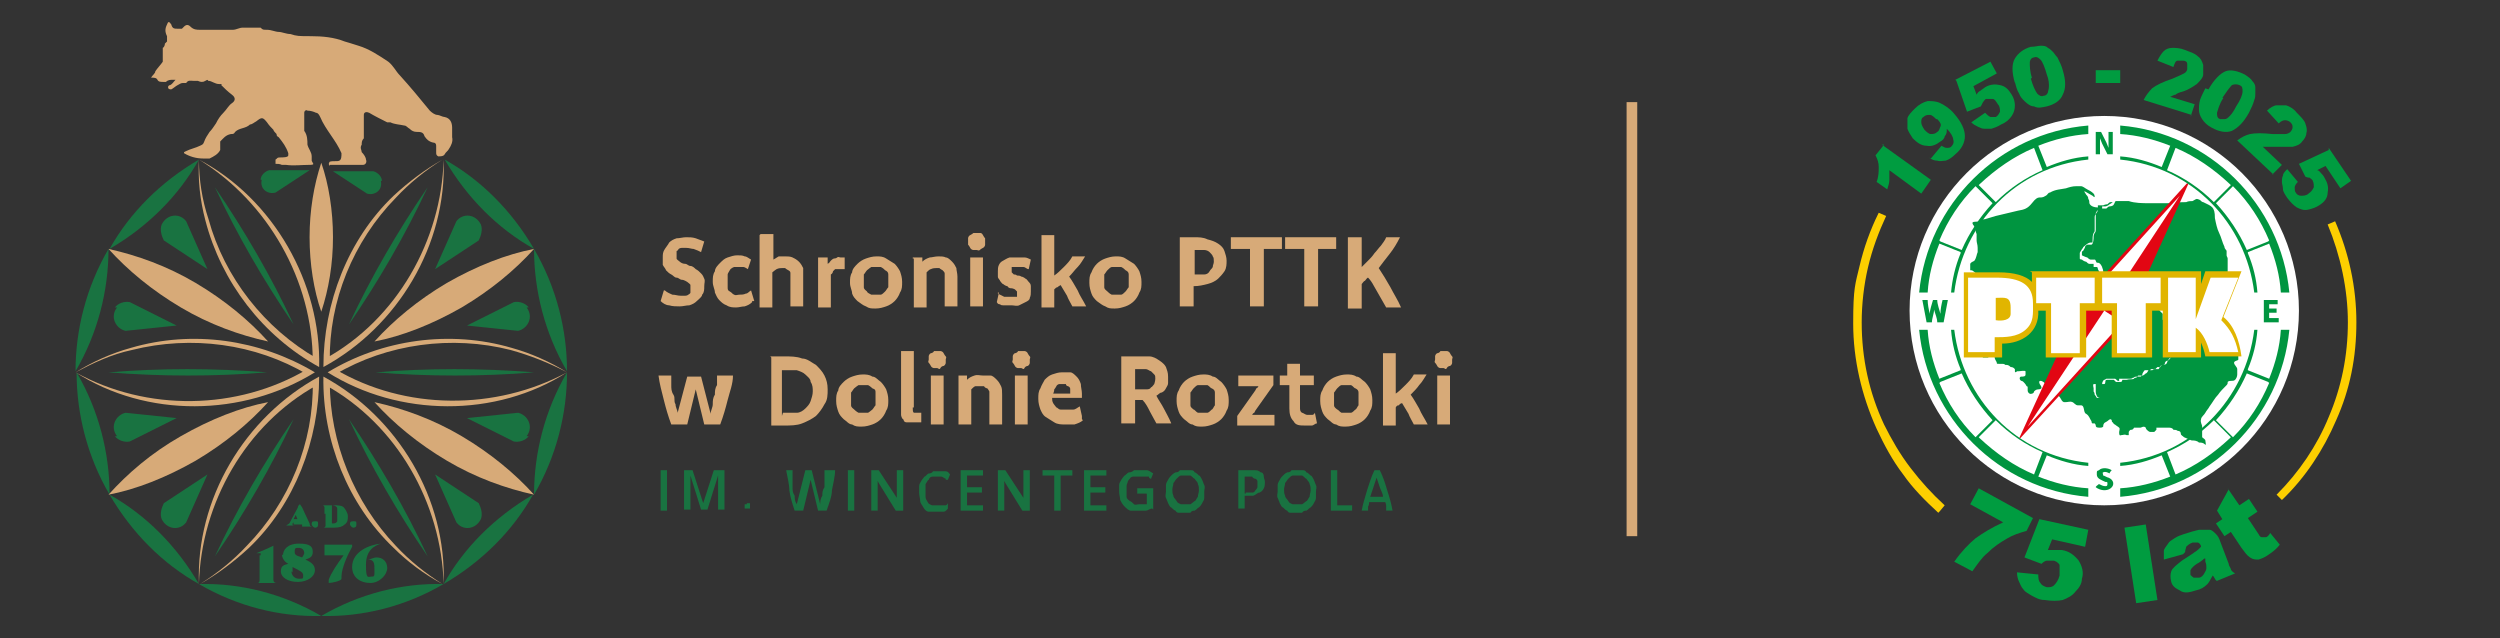 <?xml version="1.0" encoding="UTF-8"?>
<svg id="Warstwa_1" xmlns="http://www.w3.org/2000/svg" xmlns:xlink="http://www.w3.org/1999/xlink" version="1.1" viewBox="0 0 235 60">
  <rect x="0" y="0" width="235" height="60" fill="#333333" stroke="none"/>
  <!-- Generator: Adobe Illustrator 29.1.0, SVG Export Plug-In . SVG Version: 2.1.0 Build 142)  -->
  <defs>
    <style>
      .st0, .st1 {
        fill: none;
      }

      .st2 {
        fill: #009540;
      }

      .st2, .st3, .st4, .st5 {
        fill-rule: evenodd;
      }

      .st6 {
        fill: #fdcf00;
      }

      .st3 {
        fill: #fff;
      }

      .st7 {
        clip-path: url(#clippath-1);
      }

      .st8 {
        clip-path: url(#clippath-2);
      }

      .st1 {
        stroke: #d7aa78;
        stroke-miterlimit: 10;
      }

      .st9 {
        fill: #197341;
      }

      .st4 {
        fill: #e1b500;
      }

      .st10 {
        fill: #d7aa78;
      }

      .st11 {
        fill: #009c40;
      }

      .st5 {
        fill: #e20613;
      }

      .st12 {
        clip-path: url(#clippath);
      }
    </style>
    <clipPath id="clippath">
      <rect class="st0" x="176.9" y="8.3" width="41.9" height="41.9"/>
    </clipPath>
    <clipPath id="clippath-1">
      <rect class="st0" x="176.9" y="8.3" width="41.9" height="41.9"/>
    </clipPath>
    <clipPath id="clippath-2">
      <rect class="st0" x="167.9" width="60" height="60"/>
    </clipPath>
  </defs>
  <g>
    <path class="st9" d="M10.3,46.5h0c-2.1-3.6-3.1-7.6-3.1-11.5h0c2.1,3.6,3.1,7.6,3.1,11.5Z"/>
    <path class="st9" d="M10.2,23.4h0c-2.1,3.6-3.1,7.6-3.1,11.5h0c2.1-3.6,3.1-7.6,3.1-11.5Z"/>
    <path class="st9" d="M62.7,48h-.6v-3.8h.6v3.8Z"/>
    <path class="st10" d="M62.5,27.3c.2.2.5.3.7.4.3,0,.5.1.8.1h.4c0,0,.2,0,.3-.1,0,0,.2-.1.2-.2v-.3c0,0,0-.3,0-.4,0-.1-.2-.2-.3-.3,0,0-.3-.2-.5-.2s-.3-.2-.5-.2-.3-.2-.5-.3c-.2-.1-.3-.2-.5-.4,0-.1-.2-.3-.3-.5,0-.2,0-.4,0-.7s0-.5.2-.8.3-.4.4-.6c.2-.2.4-.3.7-.4.3,0,.6-.1.9-.1s.6,0,.9.1.5.2.8.3l-.3,1c-.2-.1-.4-.2-.7-.3-.2,0-.4-.1-.7-.1h-.4c0,0-.2,0-.3.1s0,.1-.2.2v.3c0,0,0,.3,0,.4,0,.1.2.2.3.3s.3.2.5.2.3.2.5.2.4.2.5.3c.2.1.3.2.5.4s.2.3.3.5,0,.4,0,.7,0,.6-.2.8c0,.2-.3.4-.5.6s-.4.3-.7.4c-.3,0-.6.1-.9.1s-.7,0-1-.1c-.3,0-.6-.2-.8-.4l.3-1h0Z"/>
    <path class="st10" d="M70.7,28.4c-.2.2-.4.3-.7.4-.3,0-.5.1-.8.1s-.6,0-.9-.2c-.3-.1-.5-.3-.7-.5s-.3-.5-.4-.7c0-.3-.2-.6-.2-1s0-.7.2-1c0-.3.3-.6.5-.8s.4-.4.7-.5.6-.2.9-.2.5,0,.7.1c.2,0,.4.2.6.3l-.3.9c0,0-.3-.2-.4-.2h-.9c0,0-.3.1-.4.3s-.2.3-.2.4v1.2c0,.2,0,.3.2.4s.2.2.4.3.3,0,.5,0,.4,0,.6-.1c.2,0,.3-.2.5-.3l.3,1h-.2Z"/>
    <path class="st10" d="M71.5,22h1.2c0-.1,0,2.4,0,2.4.2-.1.3-.2.5-.3h.6c.2,0,.5,0,.7.1s.4.2.6.4.3.4.4.6c0,.2,0,.5,0,.8v2.8h-1.2v-3.1c0-.1,0-.2-.2-.3,0,0-.2-.1-.3-.2h-.3c-.1,0-.3,0-.5.1,0,0-.3.2-.4.3v3.3h-1.2v-6.8h0Z"/>
    <path class="st10" d="M76.9,24.2h.9v.6c.2-.1.2-.2.3-.3,0,0,.2-.2.3-.2,0,0,.2,0,.3-.1s.2,0,.3,0h.4v1.1h-.9l-.2.2s0,.2-.2.3v3.1h-1.2v-4.6h0Z"/>
    <path class="st10" d="M82.4,24.1c.3,0,.6,0,.9.2s.5.3.8.5c.2.2.4.5.5.7.1.3.2.6.2,1s0,.7-.2,1c-.1.3-.3.6-.5.8-.2.2-.5.4-.8.5s-.6.2-1,.2-.6,0-.9-.2c-.3-.1-.5-.3-.8-.5-.2-.2-.4-.4-.5-.7,0-.3-.2-.6-.2-1s0-.7.2-1c0-.3.3-.6.5-.8s.5-.4.8-.5.6-.2,1-.2ZM82.3,25.1h-.4c0,0-.3.2-.4.3s-.2.3-.3.4v1.2c0,.2.2.3.3.4,0,.1.2.2.4.3h.9c.1,0,.3-.2.4-.3.1-.1.2-.3.3-.4v-1.2c0-.2-.1-.3-.3-.4-.1-.1-.2-.2-.4-.3h-.5Z"/>
    <path class="st10" d="M85.8,24.2h.9v.4c.2-.2.4-.3.7-.4.2,0,.5-.1.8-.1s.5,0,.7.1c.2,0,.4.2.6.4.2.2.3.4.4.6,0,.2.1.5.1.8v2.8h-1.2v-3.1c0-.1-.1-.2-.2-.3,0,0-.2-.1-.3-.2h-.3c-.1,0-.3,0-.5.1-.1,0-.3.2-.4.3v3.3h-1.2v-4.6h-.1Z"/>
    <path class="st10" d="M91.8,21.9h.3c.1,0,.2,0,.3.2,0,0,.1.2.2.3v.6s0,.2-.2.3c0,0-.2.1-.3.2s-.2,0-.3,0h-.3s-.2,0-.3-.2c0,0-.1-.2-.2-.3v-.6s0-.2.2-.3c0,0,.2-.1.3-.2h.3ZM91.2,24.2h1.2v4.6h-1.2v-4.6Z"/>
    <path class="st10" d="M93.8,27.6c.2.1.4.2.6.3h1.2v-.5s-.1-.1-.2-.2c0,0-.2-.1-.3-.1s-.3,0-.4-.2c-.1,0-.3-.1-.4-.2-.1,0-.2-.2-.3-.3,0-.1-.2-.2-.2-.4v-.5c0-.2,0-.4.1-.6s.2-.3.4-.4.3-.2.6-.3h1.4c.2,0,.4.1.6.2l-.2.9c-.2,0-.3-.2-.5-.2h-1.1v.5s.1.1.2.2c.1,0,.2,0,.3.1.1,0,.3,0,.4.1.1,0,.3.1.4.2.1,0,.2.2.3.3.1.1.2.2.2.4v.5c0,.2,0,.4-.1.6,0,.2-.2.3-.4.4s-.4.2-.6.3-.5,0-.7,0h-.8c-.1,0-.2,0-.3-.1-.1,0-.2,0-.3-.2l.2-.9h-.1Z"/>
    <path class="st10" d="M99.1,25.9c.3-.2.6-.5.9-.8.3-.3.6-.6.8-1h1.2c-.2.3-.4.7-.7,1s-.5.6-.8.9c.3.4.5.8.8,1.3.2.5.5.9.8,1.5h-1.3c-.2-.4-.4-.7-.5-1-.2-.3-.4-.7-.6-1,0,0-.2.1-.3.2-.1,0-.2.1-.3.2v1.7h-1.2v-6.8h1.2c0-.1,0,3.9,0,3.9h0Z"/>
    <path class="st10" d="M104.9,24.1c.3,0,.6,0,.9.2s.5.3.8.5c.2.2.4.5.5.7.1.3.2.6.2,1s0,.7-.2,1c-.1.3-.3.6-.5.8-.2.2-.5.4-.8.5s-.6.2-1,.2-.6,0-.9-.2c-.3-.1-.5-.3-.8-.5-.2-.2-.4-.4-.5-.7-.1-.3-.2-.6-.2-1s0-.7.2-1c.1-.3.3-.6.5-.8s.5-.4.8-.5.6-.2,1-.2ZM104.9,25.1h-.4c-.1,0-.3.2-.4.3s-.2.3-.3.4v1.2c0,.2.2.3.3.4s.2.2.4.3h.9c.1,0,.3-.2.4-.3.1-.1.2-.3.3-.4v-1.2c0-.2-.1-.3-.3-.4-.1-.1-.2-.2-.4-.3h-.5Z"/>
    <path class="st10" d="M110.9,22.3h1.3c.5,0,.9,0,1.3.2.4.1.7.2,1,.4.3.2.5.4.6.7.1.3.2.6.2.9s0,.7-.2,1-.4.5-.6.7-.6.4-1,.5-.8.2-1.3.2h0v1.9h-1.3v-6.4h0ZM112.2,25.8h1c.2,0,.4-.1.5-.3s.2-.2.3-.4c0-.2.1-.3.1-.5s0-.4-.1-.5c0-.1-.2-.3-.3-.4s-.3-.2-.5-.2h-.7c-.3,0,0,0-.1,0h-.1v2.5-.2Z"/>
    <path class="st10" d="M120.6,23.4h-1.8v5.4h-1.3v-5.4h-1.8v-1.1h4.8v1.1h.1Z"/>
    <path class="st10" d="M125.7,23.4h-1.8v5.4h-1.3v-5.4h-1.8v-1.1h4.8v1.1h.1Z"/>
    <path class="st10" d="M126.7,22.3h1.3v2.8c.2-.2.4-.4.6-.6.2-.2.4-.4.6-.7.2-.2.4-.5.6-.7.2-.3.4-.5.5-.8h1.3c-.3.6-.6,1.1-1,1.6s-.7.9-1,1.3c.4.6.7,1.1,1.1,1.8.3.6.7,1.2,1,1.9h-1.4c-.1-.2-.3-.5-.4-.7-.1-.2-.3-.5-.4-.7-.1-.2-.3-.5-.4-.7-.1-.2-.3-.5-.5-.7-.1,0-.2.2-.3.3-.1,0-.2.2-.3.3v2.3h-1.3v-6.7Z"/>
    <path class="st10" d="M68.9,35.3c0,.8-.3,1.5-.5,2.3s-.4,1.5-.7,2.3h-1.5l-.8-3.3-.8,3.3h-1.5c-.3-.8-.5-1.5-.7-2.3s-.4-1.5-.5-2.3h1.2c0,.3,0,.6,0,.9s0,.6.2.9,0,.6.2.9c0,.3.2.6.2.8l.9-3.4h1.3l.9,3.5c0-.3.2-.6.2-.9s0-.6.2-.9c0-.3,0-.6.2-.9,0-.3,0-.6,0-.9h1.3Z"/>
    <path class="st10" d="M72.4,33.5h1.3c.6,0,1.2,0,1.7.2.5,0,.9.4,1.3.6.3.3.6.6.8,1,.2.4.3.8.3,1.3s0,1-.3,1.4c-.2.4-.5.8-.8,1.1-.4.3-.8.5-1.3.7s-1.1.2-1.7.2-.2,0-.3,0h-.9v-6.4h0ZM73.6,38.8h.3c.4,0,.7,0,1,0,.3,0,.6-.2.8-.4.2-.2.4-.4.5-.7s.2-.6.2-.9,0-.6-.2-.9c0-.3-.3-.5-.5-.7s-.5-.3-.8-.4c-.3,0-.7,0-1.1,0h-.3v4.3h0Z"/>
    <path class="st10" d="M81.1,35.2c.3,0,.6,0,.9.2.3,0,.5.3.8.5.2.2.4.5.5.7.1.3.2.6.2,1s0,.7-.2,1c-.1.3-.3.6-.5.8s-.5.4-.8.5-.6.2-1,.2-.6,0-.9-.2c-.3,0-.5-.3-.8-.5-.2-.2-.4-.4-.5-.7s-.2-.6-.2-1,0-.7.2-1c0-.3.3-.6.5-.8s.5-.4.8-.5.6-.2,1-.2ZM81.1,36.2h-.4c0,0-.3.2-.4.3s-.2.3-.3.4v1.2c0,.2.2.3.3.4,0,0,.2.2.4.3h.9c0,0,.3-.2.4-.3s.2-.3.3-.4v-1.2c0-.2,0-.3-.3-.4,0,0-.2-.2-.4-.3h-.5Z"/>
    <path class="st10" d="M85.8,38.4c0,.2,0,.3.1.4,0,0,.2,0,.3,0h.4v.9s-.1,0-.3,0h-1c-.2,0-.3,0-.4-.3-.1,0-.2-.3-.2-.4v-6h1.2c0,0,0,5.3,0,5.3h-.1Z"/>
    <path class="st10" d="M88.1,33h.3s.2,0,.3.2c0,0,.1.2.2.3s0,.2,0,.3v.3c0,0,0,.2-.2.3,0,0-.2,0-.3.2s-.2,0-.3,0h-.3s-.2,0-.3-.2c0,0-.1-.2-.2-.3s0-.2,0-.3v-.3c0,0,0-.2.2-.3,0,0,.2,0,.3-.2h.3ZM87.5,35.3h1.2v4.6h-1.2v-4.6Z"/>
    <path class="st10" d="M90,35.3h.9v.4c.2-.2.4-.3.7-.4s.5,0,.8,0,.5,0,.7,0c.2,0,.4.2.6.4.2.2.3.4.4.6s.1.5.1.8v2.8h-1.2v-3.1c0,0-.1-.2-.2-.3,0,0-.2,0-.3-.2h-.3c-.1,0-.3,0-.5,0-.1,0-.3.2-.4.3v3.3h-1.2v-4.6h-.1Z"/>
    <path class="st10" d="M96,33h.3s.2,0,.3.2c0,0,.1.2.2.3s0,.2,0,.3v.3c0,0,0,.2-.2.3,0,0-.2,0-.3.2s-.2,0-.3,0h-.3s-.2,0-.3-.2c0,0-.1-.2-.2-.3s0-.2,0-.3v-.3c0,0,0-.2.2-.3,0,0,.2,0,.3-.2h.3ZM95.4,35.3h1.2v4.6h-1.2v-4.6Z"/>
    <path class="st10" d="M101.8,39.5c-.2.2-.5.3-.8.4-.3,0-.6,0-.9,0s-.7,0-1-.2-.5-.3-.8-.5-.4-.5-.5-.7c-.1-.3-.2-.6-.2-1s0-.7.2-1c.1-.3.3-.6.4-.8.2-.2.4-.4.7-.5s.6-.2.9-.2.6,0,.8,0c.2,0,.4.2.6.4.2.2.3.4.4.7,0,.3.1.6.1.9s0,.2,0,.2v.2h-2.8c0,.2,0,.3.1.5,0,0,.2.3.3.4.1,0,.2.2.4.2h.5c.2,0,.5,0,.7,0,.2,0,.4-.2.6-.3l.2.9v.3ZM100.6,37v-.4c0-.1,0-.2-.2-.3,0,0-.2,0-.2-.2h-.6s-.2,0-.3.2c0,0-.1.2-.2.3,0,0,0,.2-.1.4h1.7,0Z"/>
    <path class="st10" d="M105.4,33.5h1.3c.5,0,.9,0,1.3,0,.4,0,.7.2,1,.4s.5.4.6.6c.1.3.2.5.2.9v.6c0,.2-.1.3-.2.5-.1.2-.2.3-.4.4-.2,0-.3.2-.5.3.2.4.5.8.7,1.2s.5.9.7,1.4h-1.4c-.2-.4-.4-.7-.6-1.1-.2-.4-.4-.8-.7-1.1h-.7v2.2h-1.3v-6.4h0ZM106.7,36.6h1c.2,0,.4,0,.5-.2.1,0,.2-.2.3-.3,0,0,.1-.3.1-.5s0-.3-.1-.4c0,0-.2-.2-.3-.3-.1,0-.3-.2-.5-.2h-1v2.2-.3Z"/>
    <path class="st10" d="M113.1,35.2c.3,0,.6,0,.9.2.3,0,.5.3.8.5.2.2.4.5.5.7.1.3.2.6.2,1s0,.7-.2,1c-.1.3-.3.6-.5.8s-.5.4-.8.5-.6.2-1,.2-.6,0-.9-.2c-.3,0-.5-.3-.8-.5-.2-.2-.4-.4-.5-.7s-.2-.6-.2-1,0-.7.2-1c.1-.3.3-.6.5-.8s.5-.4.8-.5.6-.2,1-.2ZM113,36.2h-.4c-.1,0-.3.2-.4.3s-.2.3-.3.4v1.2c0,.2.2.3.3.4.1,0,.2.2.4.3h.9c.1,0,.3-.2.4-.3.1,0,.2-.3.3-.4v-1.2c0-.2-.1-.3-.3-.4-.1,0-.2-.2-.4-.3h-.5Z"/>
    <path class="st10" d="M119.7,36.2l-1.7,2.4s0,0-.1.2c0,0-.1,0-.2.2h2.1v1h-3.5v-.9l1.7-2.4s0,0,.1-.2c0,0,.1,0,.2-.2h-1.9v-1h3.3v.9h0Z"/>
    <path class="st10" d="M120.3,36.2v-.9h.7v-1.1h1.2c0,0,0,1.1,0,1.1h1.3v.9h-1.3v2.1c0,.2,0,.4.2.5.1,0,.3.2.5.2h.4c.1,0,.2,0,.3-.2l.2,1c-.2,0-.3.2-.5.2h-.6c-.5,0-.9,0-1.1-.4-.3-.3-.4-.7-.4-1.2v-2.2h-.9Z"/>
    <path class="st10" d="M126.6,35.2c.3,0,.6,0,.9.2.3,0,.5.3.8.5.2.2.4.5.5.7.1.3.2.6.2,1s0,.7-.2,1c-.1.3-.3.6-.5.8s-.5.4-.8.5-.6.2-1,.2-.6,0-.9-.2c-.3,0-.5-.3-.8-.5-.2-.2-.4-.4-.5-.7s-.2-.6-.2-1,0-.7.2-1c.1-.3.3-.6.5-.8s.5-.4.8-.5.6-.2,1-.2ZM126.5,36.2h-.4c-.1,0-.3.2-.4.3s-.2.3-.3.4v1.2c0,.2.2.3.3.4.1,0,.2.2.4.3h.9c.1,0,.3-.2.4-.3.1,0,.2-.3.3-.4v-1.2c0-.2-.1-.3-.3-.4-.1,0-.2-.2-.4-.3h-.5Z"/>
    <path class="st10" d="M131.2,37c.3-.2.6-.5.9-.8s.6-.6.8-1h1.2c-.2.3-.4.7-.7,1-.2.3-.5.6-.8.9.3.4.5.8.8,1.3.2.5.5.9.8,1.5h-1.3c-.2-.4-.4-.7-.5-1-.2-.3-.4-.7-.6-1,0,0-.2,0-.3.2-.1,0-.2,0-.3.2v1.7h-1.2v-6.8h1.2c0,0,0,3.9,0,3.9h0Z"/>
    <path class="st10" d="M135.7,33h.3s.2,0,.3.2c0,0,.1.2.2.3s0,.2,0,.3v.3c0,0,0,.2-.2.3,0,0-.2,0-.3.2s-.2,0-.3,0h-.3s-.2,0-.3-.2c0,0-.1-.2-.2-.3s0-.2,0-.3v-.3c0,0,0-.2.2-.3,0,0,.2,0,.3-.2h.3ZM135.1,35.3h1.2v4.6h-1.2v-4.6Z"/>
    <path class="st9" d="M68.1,44.2c0,.3,0,.7,0,1s0,.6,0,.9v1.8h-.6v-2.4c0-.3,0-.5,0-.8l-1,3.2h-.6l-1-3.2c0,.3,0,.5,0,.8v2.4h-.6v-1.8c0-.3,0-.6,0-.9,0-.3,0-.7,0-1h.8l1,3.1,1-3.1s.8,0,.8,0Z"/>
    <path class="st9" d="M70.2,47.3h.3v.5h0c0,.2,0,0,0,0h-.5c0,0,0,0,0,0v-.4h0q0,0,0,0h.2Z"/>
    <path class="st9" d="M78.5,44.2c0,.6-.2,1.3-.3,1.9,0,.6-.3,1.3-.5,1.9h-.8l-.7-2.9-.7,2.9h-.8c-.2-.6-.4-1.2-.5-1.9,0-.6-.2-1.3-.3-1.9h.6c0,.3,0,.5,0,.8,0,.3,0,.5,0,.8,0,.3,0,.5.2.8,0,.3,0,.5.2.8l.8-3.2h.6l.8,3.2c0-.2,0-.5.2-.8,0-.3,0-.5.2-.8,0-.3,0-.5,0-.8s0-.5,0-.8h.6Z"/>
    <path class="st9" d="M80.3,48h-.6v-3.8h.6v3.8Z"/>
    <path class="st9" d="M84.9,48h-.7l-1.6-2.6s0,0-.1-.2,0,0,0-.2v3h-.6v-3.8h.7l1.7,2.6v.4-3h.6v3.8Z"/>
    <path class="st9" d="M88.9,45c-.1,0-.3-.2-.4-.2h-.8c-.1,0-.3,0-.4.3-.1,0-.2.3-.3.4v1.2c0,.2.1.3.2.5s.2.2.4.3c.1,0,.3,0,.5,0h.6s.2,0,.2,0c0,0,.1,0,.2-.2v.5c0,0-.2.3-.4.3s-.4,0-.7,0-.5,0-.7,0c-.2,0-.4-.2-.5-.4s-.3-.4-.3-.6-.1-.5-.1-.8v-.6c0-.2.1-.3.2-.5,0,0,.2-.3.3-.4.1,0,.2-.2.4-.3.1,0,.3,0,.4-.2h1.1c.2,0,.3,0,.5.3l-.2.5h-.2Z"/>
    <path class="st9" d="M92.4,44.7h-1.5v1.1h1.4v.5h-1.4v1.2h1.5v.5h-2.1v-3.8h2.1v.5Z"/>
    <path class="st9" d="M96.8,48h-.7l-1.6-2.6s0,0-.1-.2,0,0,0-.2v3h-.6v-3.8h.7l1.7,2.6v.4-3h.6v3.8h0Z"/>
    <path class="st9" d="M100.8,44.7h-1.1v3.3h-.6v-3.3h-1.1v-.5h2.8v.5h0Z"/>
    <path class="st9" d="M104,44.7h-1.5v1.1h1.4v.5h-1.4v1.2h1.5v.5h-2.1v-3.8h2.1v.5Z"/>
    <path class="st9" d="M108.3,47.8c-.2,0-.4.2-.6.2h-.7c-.3,0-.5,0-.7,0-.2,0-.4-.2-.6-.4-.2-.2-.3-.4-.4-.6,0-.2-.1-.5-.1-.8v-.6c0-.2.1-.3.2-.5,0,0,.2-.3.3-.4.1,0,.2-.2.4-.3.1,0,.3,0,.5-.2h.5c.2,0,.5,0,.7,0s.4.2.6.3l-.2.5s-.2,0-.2-.2c0,0-.2,0-.3,0h-.9c-.1,0-.2,0-.3,0,0,0-.2,0-.3.2,0,0-.2.2-.2.3s-.1.2-.1.4v1c0,.2.2.3.3.4.1,0,.3.2.4.3s.3,0,.5,0h.4c.1,0,.2,0,.3,0v-1h-.9v-.5h1.5v2Z"/>
    <path class="st9" d="M111.4,44.2h.5c.2,0,.3,0,.4.2.1,0,.3.2.4.3.1,0,.2.2.3.4s.1.3.2.5,0,.4,0,.6v.6c0,.2-.1.3-.2.5s-.2.3-.3.4c-.1,0-.2.2-.4.3-.1,0-.3,0-.4.2h-1c-.2,0-.3,0-.4-.2-.1,0-.3-.2-.4-.3-.1,0-.2-.2-.3-.4,0,0-.1-.3-.2-.5s0-.4,0-.6v-.6c0-.2.1-.3.2-.5s.2-.3.3-.4.2-.2.4-.3c.1,0,.3,0,.4-.2h.5ZM111.4,44.7h-.4c-.1,0-.3.2-.4.3s-.2.3-.3.4c0,.2-.1.4-.1.6s0,.4.1.6c0,.2.2.3.3.5s.2.2.4.3h.9c0,0,.3-.2.4-.3.1,0,.2-.3.3-.4,0-.2.1-.4.1-.6s0-.4-.1-.6c0-.2-.2-.3-.3-.5-.1,0-.2-.2-.4-.3h-.5Z"/>
    <path class="st9" d="M116.5,44.2h1.4c.2,0,.4,0,.6.2.2,0,.3.2.3.4s.1.3.1.5,0,.4-.1.6-.2.3-.4.4c-.2,0-.3.2-.6.3h-.8c-.3,0,0,0,0,0h0v1.2h-.6v-3.8.2ZM117.1,46.3h.6c.1,0,.2,0,.3-.2,0,0,.2-.2.2-.3v-.6s-.1-.2-.2-.2c0,0-.2,0-.3-.2h-.5c-.2,0,0,0-.1,0h-.1v1.6h.1Z"/>
    <path class="st9" d="M121.9,44.2h.5c.2,0,.3,0,.4.2.1,0,.3.2.4.3.1,0,.2.2.3.4s.1.3.2.5,0,.4,0,.6v.6c0,.2-.1.3-.2.5s-.2.3-.3.4c-.1,0-.2.2-.4.3-.1,0-.3,0-.4.2h-1c-.2,0-.3,0-.4-.2-.1,0-.3-.2-.4-.3-.1,0-.2-.2-.3-.4,0,0-.1-.3-.2-.5s0-.4,0-.6v-.6c0-.2.1-.3.2-.5s.2-.3.3-.4.2-.2.4-.3c.1,0,.3,0,.4-.2h.5ZM121.9,44.7h-.4c-.1,0-.3.2-.4.3s-.2.3-.3.4c0,.2-.1.4-.1.6s0,.4.1.6c0,.2.2.3.3.5s.2.2.4.3h.9c0,0,.3-.2.4-.3.1,0,.2-.3.3-.4,0-.2.1-.4.1-.6s0-.4-.1-.6c0-.2-.2-.3-.3-.5-.1,0-.2-.2-.4-.3h-.5Z"/>
    <path class="st9" d="M125.7,47.5h1.4v.5h-2v-3.8h.6v3.3Z"/>
    <path class="st9" d="M129.7,44.2c.3.6.5,1.2.7,1.9.2.6.4,1.3.5,1.9h-.6v-.4c0,0,0-.3-.1-.4h-1.5c0,0,0,.3-.1.4v.4h-.6c.1-.6.3-1.2.5-1.9.2-.6.4-1.3.7-1.9h.7-.2ZM130,46.7c0-.3-.2-.6-.3-.9s-.2-.6-.3-.9c-.1.3-.2.6-.3.9s-.2.6-.3.9h1.2Z"/>
    <path class="st9" d="M41.7,54.9h0c3.6-2.1,6.5-5,8.4-8.4h0c-3.6,2.1-6.5,5-8.4,8.4Z"/>
    <path class="st9" d="M41.7,54.9h0c-3.6,2.1-7.6,3.1-11.5,3h0c3.6-2.1,7.6-3.1,11.5-3Z"/>
    <path class="st9" d="M18.7,15h0c-3.6,2.1-6.5,5-8.4,8.4h0c3.6-2.1,6.5-5,8.4-8.4Z"/>
    <path class="st9" d="M10.3,46.5h0c2.1,3.6,5,6.5,8.4,8.4h0c-2.1-3.6-5-6.5-8.4-8.4Z"/>
    <path class="st9" d="M50.2,23.4h0c-2.1-3.6-5-6.5-8.4-8.4h0c2.1,3.6,5,6.5,8.4,8.4Z"/>
    <path class="st9" d="M50.2,23.4h0c2.1,3.6,3.1,7.6,3.1,11.5h0c-2.1-3.6-3.1-7.6-3.1-11.5Z"/>
    <path class="st9" d="M50.2,46.5h0c2.1-3.6,3.1-7.6,3.1-11.5h0c-2.1,3.6-3.1,7.6-3.1,11.5Z"/>
    <path class="st9" d="M18.7,54.9h0c3.6,2.1,7.6,3.1,11.5,3h0c-3.6-2.1-7.6-3.1-11.5-3Z"/>
    <path class="st10" d="M31,15.5h3.1c.3,0,.4-.3.3-.5,0-.2-.2-.5-.4-.7,0-.2-.2-.4,0-.7,0-.2,0-.4.2-.6v-2.2c0-.3.3-.3.5-.2.5.3,1.1.6,1.7.9h.3c.4.2.9.2,1.3.3.2,0,.3.2.5.3.2.2.4.3.7.3s.6,0,.7.4c.2.3.4.5.8.6.2,0,.3.1.3.3v.6c0,.2,0,.3.2.4.2,0,.5,0,.6-.2s.3-.3.4-.5c.2-.3.4-.7.3-1.1,0-.3,0-.6,0-.9,0-.5-.2-.9-.7-1-.2,0-.5-.2-.7-.2s-.5-.2-.7-.4c-.9-1.1-1.8-2.2-2.8-3.3-.4-.4-.6-.9-1.1-1.3-.9-.6-1.8-1.2-2.8-1.5s-.9-.3-1.3-.4c-1-.4-2.1-.5-3.2-.5s-1.3,0-1.9-.2c-.4,0-.8-.2-1.1-.2s-.7-.2-1.1-.2-.4,0-.6-.2c-.6,0-1.1,0-1.7,0-.3,0-.6.2-.9.2h-3.1c-.3,0-.6,0-.9-.3-.2-.2-.4-.2-.6,0,0,0,0,0-.2.2,0,0-.2,0-.4,0-.3,0-.5,0-.6-.4h0c-.2-.3-.3-.3-.4,0-.2.4-.2.7,0,1.1,0,.2,0,.3,0,.5,0,0,0,0-.2.2,0,0,0,.3-.2.4v1.3c-.2.3-.5.6-.7.9,0,.2-.3.4-.4.6.3,0,.5,0,.6.2s.3.2.6.2h.2c.2-.2.4-.2.7-.2h.2c-.2.2-.3.4-.5.5,0,0-.2,0-.2.2s.2.2.3.2c.2-.1.4-.3.6-.4.2-.1.3-.2.5-.2h.3c.2-.3.4-.2.7-.2h.4q.4.2.7,0c.3-.2.2,0,.3,0,.3,0,.6.3,1,.3s.2,0,.2.1c.3.3.6.6,1,.9s.3.6,0,.8-.5.6-.8.9c-.3.3-.5.6-.7,1-.2.3-.4.6-.6.8-.2.3-.4.6-.5.9s-.2.3-.4.4c-.4.2-.9.3-1.3.5,0,0,0,0-.2.1,0,0,0,.1,0,.1.5.3,1.1.5,1.8.5h.6c.4-.2.8-.4,1-.8,0-.1,0-.3,0-.5v-.3c.3-.3.5-.6,1-.7.2,0,.3,0,.4-.2.4-.4,1-.3,1.4-.7.2,0,.4-.2.6-.3.5-.4.6-.4,1,.1.2.3.4.5.6.7,0,.1.2.3.3.4,0,.1,0,.2.2.3.4.5.7.9.9,1.5v.2c0,.2-.5.2-.8.2s-.2.1-.4.2c0,0,0,.2,0,.3,0,0,0,.1,0,.1.2,0,.4,0,.6.1h.4c.7.1,1.4,0,2.1,0s.4-.1.3-.4c0-.1,0-.3,0-.4,0-.4-.3-.7-.4-1.1,0-.4,0-.9-.3-1.3h0c0-.6,0-1.1,0-1.7,0-.2.2-.3.3-.2.3,0,.6.1.8.2.2,0,.3.2.4.4.5,1.2,1.5,2.2,2,3.4,0,.3,0,.6-.2.7s-.6,0-.9.1h0c0,0-.2.2,0,.4"/>
    <path class="st10" d="M30.2,29.3c.7-2.1,1.1-4.5,1.1-7s-.4-5-1.1-7c-.7,2.1-1.1,4.5-1.1,7s.4,5,1.1,7Z"/>
    <path class="st9" d="M35.9,17c0-.4-.4-.8-.8-.9h-3.8l3.2,2.1h0c.7.2,1.5-.3,1.3-1.2h.1Z"/>
    <path class="st9" d="M24.5,16.9c0-.4.4-.8.8-.9h3.8l-3.2,2.1h0c-.7.2-1.5-.3-1.3-1.2h-.1Z"/>
    <path class="st10" d="M41.7,15c.3,8-4.3,15.7-11.3,19.5,0-6,2.3-12,6.6-16.1,1.4-1.3,3-2.5,4.6-3.4-1.6,1-3.1,2.2-4.4,3.6-4,4.1-6.3,9.7-6.2,15.4l-.4-.3c6.7-3.7,10.9-11.1,11.1-18.7h0Z"/>
    <path class="st10" d="M18.7,54.9c-.3-8,4.3-15.7,11.3-19.5,0,6-2.3,12-6.6,16.1-1.4,1.3-3,2.5-4.6,3.4,1.6-1,3.1-2.2,4.4-3.6,4-4.1,6.3-9.7,6.2-15.4l.4.3c-6.7,3.7-10.9,11.1-11.1,18.7h0Z"/>
    <path class="st9" d="M20.2,52.3c2.1-4.5,4.6-8.8,7.4-12.9-2.1,4.5-4.6,8.8-7.4,12.9h0Z"/>
    <path class="st9" d="M40.2,17.6c-2.1,4.5-4.6,8.8-7.4,12.9,2.1-4.5,4.6-8.8,7.4-12.9h0Z"/>
    <path class="st10" d="M18.7,15c7,3.7,11.5,11.6,11.3,19.5-5.3-2.9-9.2-8-10.7-13.8-.5-1.9-.7-3.8-.6-5.7,0,1.9.3,3.8.9,5.6,1.5,5.5,5.3,10.3,10.2,13.1l-.4.3c0-7.6-4.2-15-10.7-19h0Z"/>
    <path class="st10" d="M41.7,54.9c-.2-7.6-4.4-15-11.1-18.7l.4-.3c0,5.7,2.3,11.3,6.2,15.4,1.3,1.4,2.8,2.6,4.4,3.6-1.7-.9-3.3-2.1-4.6-3.4-4.3-4.1-6.7-10.1-6.6-16.1,7,3.8,11.6,11.5,11.3,19.5h0Z"/>
    <path class="st9" d="M40.2,52.3c-2.8-4.1-5.3-8.4-7.4-12.9,2.8,4.1,5.3,8.4,7.4,12.9h0Z"/>
    <path class="st9" d="M27.6,30.5c-2.1-4.5-4.6-8.8-7.4-12.9,2.1,4.5,4.6,8.8,7.4,12.9Z"/>
    <path class="st10" d="M53.3,35c-6.7,4.3-15.8,4.2-22.5,0,5.1-3.1,11.5-4,17.3-2.3,1.8.5,3.6,1.3,5.2,2.3-1.7-.9-3.5-1.6-5.3-2.1-5.5-1.4-11.6-.6-16.5,2.3v-.5c6.6,3.9,15.1,3.9,21.8.3h0Z"/>
    <path class="st10" d="M7.1,35c6.7,3.7,15.2,3.6,21.8-.3v.5c-4.9-2.9-10.9-3.7-16.5-2.3-1.9.4-3.6,1.2-5.3,2.1,1.6-1,3.4-1.8,5.2-2.3,5.8-1.7,12.1-.8,17.3,2.3-6.8,4.2-15.8,4.3-22.5,0h0Z"/>
    <path class="st9" d="M10.2,35c4.9-.4,9.9-.4,14.9,0-4.9.4-9.9.4-14.9,0h0Z"/>
    <path class="st9" d="M50.2,35c-4.9.4-9.9.4-14.9,0,4.9-.4,9.9-.4,14.9,0h0Z"/>
    <path class="st9" d="M15.2,21.1c-.2.5,0,1.1.2,1.5l4.1,2.7h0l-2-4.5h0c-.6-.8-1.8-.7-2.3.3Z"/>
    <path class="st9" d="M10.8,28.9c.3-.4.9-.6,1.4-.5l4.4,2.2h0l-4.8.5h0c-.9-.2-1.5-1.3-.8-2.2h-.2Z"/>
    <path class="st10" d="M25.2,32.1c-1.8-2-4.1-3.9-6.8-5.5-2.7-1.6-5.5-2.6-8.2-3.2,1.8,2,4.1,3.9,6.8,5.5,2.7,1.6,5.5,2.6,8.2,3.2Z"/>
    <path class="st10" d="M35.2,37.8c1.8,2,4.1,3.9,6.8,5.5s5.5,2.6,8.2,3.2c-1.8-2-4.1-3.9-6.8-5.5s-5.5-2.6-8.2-3.2Z"/>
    <path class="st9" d="M45.2,48.8c.2-.5,0-1.1-.2-1.5l-4.1-2.7h0l2,4.5h0c.6.8,1.8.7,2.3-.3Z"/>
    <path class="st9" d="M49.7,41c-.3.4-.9.6-1.4.5l-4.4-2.2h0l4.8-.5h0c.9.2,1.5,1.3.8,2.2h.2Z"/>
    <path class="st9" d="M10.8,41c.3.4.9.6,1.4.5l4.4-2.2h0l-4.8-.5h0c-.9.2-1.5,1.3-.8,2.2h-.2Z"/>
    <path class="st9" d="M15.2,48.8c-.2-.5,0-1.1.2-1.5l4.1-2.7h0l-2,4.5h0c-.6.8-1.8.7-2.3-.3Z"/>
    <path class="st10" d="M25.2,37.8c-2.6.5-5.4,1.6-8.2,3.2s-5,3.5-6.8,5.5c2.6-.5,5.4-1.6,8.2-3.2,2.7-1.6,5-3.5,6.8-5.5Z"/>
    <path class="st10" d="M35.2,32.1c2.6-.5,5.4-1.6,8.2-3.2,2.7-1.6,5-3.5,6.8-5.5-2.6.5-5.4,1.6-8.2,3.2-2.7,1.6-5,3.5-6.8,5.5Z"/>
    <path class="st9" d="M49.7,28.9c-.3-.4-.9-.6-1.4-.5l-4.4,2.2h0l4.8.5h0c.9-.2,1.5-1.3.8-2.2h.2Z"/>
    <path class="st9" d="M45.2,21.1c.2.5,0,1.1-.2,1.5l-4.1,2.7h0l2-4.5h0c.6-.8,1.8-.7,2.3.3Z"/>
    <path class="st9" d="M24.5,52s0,0,0,0h-.4c.5-.2,1.2-.5,1.6-.7h0c0,0,0,0,0,0v3.2q0,.3.3.3c.3,0,0,0,0,0h-2.1c-.4,0,0,0,0,0h.3c.2,0,.2-.2.2-.3v-2.3h.1Z"/>
    <path class="st9" d="M26.6,52.2c0-.5.4-1.1,1.5-1.1s1.3.3,1.3.8-.4.6-.7.7c.7.3.9.6.9,1,0,.6-.7,1.1-1.6,1.1s-1.6-.4-1.6-1,.4-.6.7-.7c-.4-.2-.6-.6-.6-.9h0ZM27.4,53.7c0,.4.3.7.7.7s.4,0,.4-.3-.2-.4-1-.8c0,0,0,.2,0,.5h0ZM28.6,52c0-.3-.2-.5-.5-.5s-.4,0-.4.3,0,.4.7.6c0,0,.2-.3.2-.4Z"/>
    <path class="st9" d="M32.9,51.2h.2v.2c-.4.7-1,2-1,2.8v.2c0,.2-.9.4-1.2.4s0,0,0,0v-.3c.2-.6.8-1.5,1.4-2.3h-1.8s0,0,0,.3h0q0,0,0,0v-1.3h2.7,0Z"/>
    <path class="st9" d="M33.1,53.3c0-1.5,1.7-2.1,2.7-2.2h0,0c-.6.2-1.4.6-1.4,2s.2,1.1.5,1.1.3,0,.3-.6,0-1-.6-1h0c.2,0,.5-.2.8-.2.6,0,1,.4,1,1s-.7,1.4-1.6,1.4-1.7-.5-1.7-1.5Z"/>
    <path class="st9" d="M27.5,49.2h0v.2c0,.1,0,0,.2,0h-.8c-.2,0,0,0,0,0h0s0,0,.3-.2l.8-1.5c0-.2.2-.3.2-.3l.2.3s.5,1.1.7,1.5c0,.3.2.3.3.3h-1v-.2h-.8v-.2ZM28,48.9h0l-.2-.5h0l-.2.4h.4,0Z"/>
    <path class="st9" d="M29.3,49.3c0-.2,0-.3.3-.3s.3,0,.3.3-.2.3-.3.3-.3-.2-.3-.3Z"/>
    <path class="st9" d="M30.5,48.3v-.6c0,0,0-.2-.2-.2h1c.6,0,.9,0,1.1.3,0,0,.3.4.3.7s0,.6-.3.8c-.2.2-.5.3-1,.3h-1c0,0,0,0,0,0h0c0,0,.2,0,.2-.2v-1.1h0ZM31.2,48.5v.7h.2c0,0,.2,0,.3-.2,0-.2,0-.4,0-.6s0-.5,0-.6c0-.2-.3-.3-.5-.3s0,0,0,0h0v1Z"/>
    <path class="st9" d="M32.9,49.3c0-.2,0-.3.3-.3s.3,0,.3.3-.2.3-.3.3-.3-.2-.3-.3Z"/>
  </g>
  <g>
    <g class="st12">
      <path class="st3" d="M197.8,10.9c10.1,0,18.3,8.2,18.3,18.3s-8.2,18.3-18.3,18.3-18.3-8.2-18.3-18.3,8.2-18.3,18.3-18.3"/>
      <path class="st2" d="M210.4,33.4c0-.1-.2-.2-.3-.3-.2-.1-.3-.4-.4-.6-.1-.2-.2-.5-.4-.6,0,0-.1-.2-.2-.3,0,0-.2-.2-.2-.3,0-.1,0-.3,0-.4,0-.2-.3-.3-.3-.5,0-.2,0-.3,0-.5,0-.2.1-.1.2-.3,0,0,0-.2,0-.3,0-.2,0-.3,0-.5,0-.1.2-.3,0-.4,0-.1-.2-.2-.3-.3-.1,0-.2-.2-.3-.2-.2-.1-.5,0-.6-.3,0-.2,0-.4.2-.6,0,0,.1-.2.2-.3,0,0,0-.1.2-.2.3-.4,1.2-.4,1.2-1,0-.3,0-.5,0-.8,0-.1,0-.3,0-.4,0-.1-.1-.2-.1-.3,0-.1,0-.3,0-.4,0-.1-.2-.2-.2-.4-.2-.4-.3-.9-.5-1.3-.2-.4-.3-.9-.4-1.4,0-1.1-.3-1.1-1.1-1.5-.1,0-.2-.1-.3-.2,0,0-.2-.1-.3-.1-.1,0-.2.1-.4.2-.2,0-.4,0-.6.1-.4,0-.8,0-1.2.1-.5,0-1,0-1.5,0-.3,0-.5,0-.8,0-.6,0-1.3,0-1.9-.2-.2,0-.4,0-.6,0-.2,0-.4,0-.6,0-.1,0-.1.2-.2.3,0,.1-.2.2-.4.2-.1,0-.2.1-.3.2,0,0-.3,0-.4,0,0,0,0-.1,0-.2,0,0,.2,0,.3,0,.1,0,.3-.1.4-.2,0,0,.2-.1.3-.2,0,0,0,0,0,0,0,0,0,0,0,0,0,0-.2,0-.2,0-.1,0-.2.1-.3.2,0,0-.2,0-.4.1-.2,0-.5,0-.5,0,0,.1,0,.3,0,.4,0,.1-.2.2-.2.4,0,.1,0,.3,0,.4,0,.2,0,.3,0,.5,0,.1,0,.2,0,.3,0,.1,0,.2,0,.3,0,.1,0,.2-.1.3,0,0-.1.2-.1.3,0,.2,0,.7-.2.8,0,0-.2,0-.2,0,0,0-.2,0-.2,0,0,0-.2.1-.2.2,0,.1-.1.2-.2.4,0,0-.1,0-.1.1,0,0,0,0,0,.1,0,0,0,.1,0,.2,0,0,.4.2.5.2,0,0,.2.2.3.2.1,0,.3,0,.4,0,.1,0,.1.2.2.3,0,0,0,0,.1,0,.2,0,.3.2.4.4,0,.1.1.2.1.4,0,0,0,.1,0,.2,0,0,.1,0,.2,0,.3,0,.6.1.8.2.2,0,.5.1.6.3,0,0,.2.1.3.2.1,0,.2.1.3.2,0,0,.1.2.3.2.1,0,.3,0,.4,0,0,0,.1,0,.2,0,0,0,.1,0,.2,0,.3-.2.6-.1.8,0,.2.1.2,0,.4.1,0,0,0,0,.1.2,0,0,0,0,0,0,0,.1.2.2.3.3,0,.1.2.3.3.4,0,0,0,.1,0,.2,0,0,0,.2,0,.3,0,0,0,.1.1.2,0,0,0,.2,0,.2,0,0,.1.1.2.2,0,0,.2.1.2.2,0,0,0,.2,0,.3,0,0,0,0,.1.1,0,0,.1,0,.2,0,0,0,0,0,.1.1,0,0,.1,0,.2,0,0,0,0,.1.2.1,0,0,.2,0,.2,0,0,0,0,.1.1.2,0,0,0,.1,0,.2,0,0,.1,0,.2.1,0,0,0,.1,0,.2,0,0,0,.2,0,.3,0,0-.1.2-.2.2,0,0-.1,0-.2.1,0,0,0,.1,0,.2,0,0,0,.2,0,.2,0,0,0,.1,0,.2,0,0,0,.2,0,.2,0,0,0,.2,0,.2,0,0,0,.2,0,.3,0,.1,0,.2.1.3,0,.1,0,.2,0,.3,0,0,0,0,0,.1,0,0,0,0,0,.1,0,0-.1.1-.2.2-.1.1-.2.3-.2.4,0,0-.1.1-.2.2-.1,0-.2,0-.3.2,0,.1,0,.2-.2.2-.1,0-.2.1-.3.2,0,0,0,.1-.1.2,0,0,0,0-.1,0,0,0-.1,0-.1,0,0,0-.1,0-.2,0,0,0-.2,0-.3,0,0,0,0,0-.1.1,0,0,0,0-.1,0,0,0-.1,0-.1.1,0,0-.1.2-.2.2,0,0-.2.2-.3.2-.1,0-.3,0-.4,0-.1,0,0,.1-.2.2,0,0-.2,0-.2.1-.2.1-.4,0-.7.1-.1,0-.2,0-.3,0,0,0,0,0-.1,0,0,0,0,.1-.1.2,0,0-.1,0-.2,0,0,0-.2,0-.3,0,0,0-.1-.1-.2-.2,0,0-.1,0-.2,0,0,0-.1,0-.2,0,0,0-.2,0-.2,0,0,0,0,0,0,0-.1,0-.2,0-.2.2,0,0,0,.2-.1.2-.1,0-.3,0-.5,0,0,0-.3,0-.3,0,0,0,0,.2,0,.3,0,.1,0,.3,0,.4,0,.1,0,.2.1.4,0,.1.2.2.3.2,0,0-.2,0-.3,0,0,0-.1-.2-.2-.3,0,0,0-.2-.1-.3,0-.1,0-.2,0-.3,0-.1-.1-.3,0-.4,0,0,.2,0,.3,0,0,0,.1,0,.2,0,0,0,.1,0,.2,0,0,0,0,0,.1,0,0,0,0-.2.1-.3,0-.1.2-.1.3-.2,0,0,.1,0,.2,0,0,0,.1,0,.2,0,0,0,.1,0,.2,0,0,0,.2,0,.2,0,.1,0,.2.2.3.2,0,0,0,0,.1,0,0,0,0,0,0,0,0,0,0-.1,0-.2,0,0,.2,0,.3,0,.1,0,.3,0,.4,0,0,0,.2,0,.3,0,.1,0,.2,0,.3-.1,0,0,.1,0,.1,0,0,0,0,0,0,0,0-.1.2-.1.3-.1.1,0,.2,0,.3,0,.1,0,.2-.2.2-.3,0,0,.1-.2.2-.3,0,0,0,0,.1,0,0,0,0,0,.1,0,0,0,0,0,.2,0,0,0,0,0,.1,0,0,0,.1,0,.2,0,.1,0,.2-.2.3-.1,0,0,0,0,0,0,0,0,.1-.1.2-.2,0,0,0,0,.1,0,0,0,.1,0,.2,0,0,0,0,0,0-.1,0,0,0-.1.2-.1.1,0,.3,0,.4-.2,0-.1.1-.2.2-.4,0,0,.1,0,.2-.2,0,0,0-.1,0-.2,0,0,0-.1,0-.2,0,0,0-.2-.1-.3,0,0,0,0,0-.1,0,0,0,0,0-.1,0,0,0,0,0-.1,0,0,0-.1,0-.2,0,0,0-.2,0-.2,0,0,0-.2,0-.2,0-.2,0-.4,0-.6,0,0,.2-.1.3-.2,0,0,0-.1,0-.2,0,0,0,0,0-.1,0,0,0,0,0,0,0,0,0,0-.1,0,0,0,0-.1,0-.2,0,0,0-.1,0-.2,0,0-.1,0-.1,0-.1,0-.2,0-.2-.1,0,0,0,0-.1,0,0,0,0,0-.1-.1,0,0-.1,0-.2,0,0,0-.2,0-.2-.2,0,0,0-.2,0-.3,0,0,0-.1,0-.2,0,0-.1-.1-.2-.2,0,0,0,0-.1-.1,0,0,0-.1,0-.2,0,0,0-.1,0-.2,0,0,0-.2,0-.3,0-.2-.1-.4-.3-.6-.1-.1-.2-.2-.3-.4,0-.1-.1-.2-.3-.2-.1,0-.3-.1-.5-.2,0,0-.2,0-.2,0,0,0-.2.1-.3.1,0,0-.2,0-.3,0,0,0-.2,0-.3,0-.2,0-.4,0-.6-.1-.1-.1-.2-.2-.4-.3,0,0-.2,0-.2-.2-.2-.2-.6-.3-.9-.4-.2,0-.4-.1-.6-.1-.2,0-.3-.1-.4-.3,0-.2-.1-.3-.2-.5,0,0,0-.2-.1-.2,0,0,0,0-.1,0,0,0-.1,0-.2,0,0,0,0-.1,0-.2,0,0,0,0,0-.1,0,0-.1,0-.2,0,0,0-.2,0-.2,0-.1,0-.2-.1-.3-.2-.1,0-.3-.1-.4-.2,0,0-.2,0-.2-.1,0,0,0-.2,0-.3,0,0,0-.2,0-.2,0,0,0-.1.1-.2,0,0,.1-.2.2-.3,0-.1.2-.2.3-.3.1-.1.3-.2.4-.2,0,0,.1,0,.2,0,0,0,0-.1,0-.2,0-.2,0-.5.1-.7,0,0,.1-.1.1-.2,0,0,0-.1,0-.2,0-.1,0-.2,0-.3,0-.1,0-.3,0-.4,0-.1,0-.3,0-.4,0-.3.3-.4.3-.7,0,0,0-.1,0-.2-.3,0-.7-.1-.8-.4,0-.1,0-.3-.1-.4,0-.2-.1-.3-.2-.4,0,0-.1-.2-.2-.3,0,0,0,0,.1,0,.2.1.5.3.7.4,0,0,.2.2.2.1,0,0,0-.2-.1-.3-.2-.2-.4-.3-.6-.4-.2-.1-.4-.3-.6-.3-.1,0-.3,0-.4,0-.4,0-.7.1-1,.2-.5.1-1,.1-1.5.4-.2,0-.2.2-.4.3-.6.4-.6-.2-1.3.7-.4.5-.7.6-1.3.7l-2.1.5c-.3.1-.7.2-1,.3-.3,0-.3.1-.5.2-.4.1-1-.1-.5.5.1.2.1.5.2.7,0,.2,0,.4,0,.6,0,.2.1.4.1.7,0,.2,0,.3,0,.4-.1.2-.1.5-.3.8-.1.1-.3.1-.4.3,0,0,0,0,0,0,0,.1,0,.3,0,.4,0,0,0,.1,0,.2.1,0,.2,0,.3.1.2.1.3.3.4.5.1.1.3.3.3.4,0,.2,0,.4,0,.5-.1.2-.2.6,0,.8.1.1.3.2.2.4,0,.1,0,.2,0,.4,0,.2,0,.4,0,.6,0,.2-.2.3-.3.5,0,.1.2.5.2.6,0,.1.1.2,0,.4,0,0,0,.2,0,.3,0,.1.1.1.2.2,0,0,.2.1.3.2.1.2.1.5.1.7,0,0,0,.2,0,.3,0,.4,0,.5-.2.8,0,.1,0,.2-.2.3,0,0-.2.1-.1.2,0,0,.4,0,.5,0,0,0,0-.3,0-.3.3,0,.5,0,.6.3,0,.2.2.4.2.5,0,.1,0,.1.2.1,0,0,.2,0,.3,0,.1,0,.2,0,.3.1.2,0,.3,0,.5.2,0,0,.2,0,.3.1,0,0,0,0,.1.1,0,0,0,.1,0,.2,0,.2.2,0,.2,0,0,0,0,0,.1,0,.2,0,.6-.1.7,0,0,0,0,.2,0,.3,0,.2-.2.2-.4.2-.2,0-.2.3,0,.4,0,0,.1,0,.2.1.1.1.2.2.3.4,0,0,.1,0,.1.1,0,0,0,.2,0,.3,0,.2.2.4.4.3.1,0,.2-.1.2-.2.1-.1.2-.2.4-.2,0,0,.2,0,.3-.1,0,0,0-.2-.1-.3-.1-.1-.2-.4,0-.4.2,0,.4.2.5.3.2.1.4.3.6.4.2,0,.3,0,.5,0,.2,0,.2.2,0,.3-.2.1-.2.3,0,.4.3,0,.3.5.6.6,0,0,.1,0,.2,0,.2,0,.4-.1.6,0,.1,0,.3.3.5.3,0,0,.2,0,.3,0,.4,0,.2.7.5.8.3.2.3.4.5.7,0,0,0,.2.1.2,0,0,0,0,.2,0,0,0,.1.1.1.2,0,.2.2.2.4.2.1,0,.2,0,.3-.1,0-.1,0-.3.2-.4,0,0,.2-.1.3-.2,0,0,.2-.2.3,0,0,0,0,.2.1.2,0,0,.1.2.2.2.1.1.3.2.4.3.1.1,0,.3,0,.4,0,.2,0,.4.2.3.2,0,.3-.1.5,0,0,0,.2,0,.2,0,0-.1,0-.2,0-.3,0,0,.1-.2.2-.2.1,0,.2,0,.3-.2,0,0,.1,0,.2,0,.1,0,.3,0,.4,0,.1,0,.3-.2.5,0,0,0,0,.1.1.2,0,0,.2.2.3.2.1,0,.3,0,.4,0,0,0,.1-.1.2-.2,0,0,0-.2,0-.2.1,0,.2,0,.3,0,0,0,0,0,.1,0,.2,0,.4,0,.5,0,0,0,.1,0,.2,0,.2,0,.4,0,.5.2.1,0,.3,0,.4.1.2,0,.3.1.3.3,0,.1.2.2.3.3.2.1.5.2.7.3.2,0,.5,0,.7.2.2,0,.4,0,.6.2.1.1,0-.3,0-.4,0-.1-.2-.2-.3-.3,0-.1,0-.3,0-.4,0-.2,0-.4,0-.6,0-.2-.2-.4-.1-.7,0-.2.3-.4.4-.6.1-.2.3-.4.4-.6.3-.4.5-.8.8-1.1.2-.3.5-.6.8-.9,0,0,.1-.1.1-.2,0,0,0,0,0-.1.2-.2.5,0,.7-.2.1-.1.2-.3.2-.5,0-.1,0-.3,0-.5,0-.2-.3-.4-.3-.6,0-.2.4-.2.4-.3"/>
    </g>
    <polygon class="st5" points="205.7 17.3 199.7 30.5 189.9 41.2 189.8 41.2 195.9 27.9 205.6 17.2 205.7 17.3"/>
    <polygon class="st3" points="199.5 30.3 190.6 40.1 197.8 29.2 204.9 18.4 196.1 28.1 196.1 28.1 197.8 29.2 199.5 30.3"/>
    <g class="st7">
      <path class="st4" d="M191,25.6v.9c-.6-.6-1.7-.9-3.1-.9h-3.3v8h3.6v-1.3c1.9,0,3.5-1.1,3.4-3.1h.7v4.4h3.8v-4.4h2.4v4.4h3.8v-4.4h1v4.4h3.6v-1.4c.2.5.3.8.4,1.3h3.4c-.2-1.5-.7-2.9-1.7-3.7l1.7-4.3h-3.4s-.4,1.2-.4,1.2v-1.2h-16.1Z"/>
      <path class="st3" d="M191.1,28.5c0-1.7-1.1-2.4-3.4-2.4h-2.7v7h2.5v-1.4c1,0,2.1,0,2.9-.7.8-.7.7-1.5.7-2.5M189,28.9v.6c0,.6-.8.7-1.4.6v-2.1c.8,0,1.4-.2,1.4.9M196.9,28.5v-2.4h-5.5v2.4h1.4v4.7h2.7v-4.7h1.4ZM203.1,28.5v-2.4h-5.5v2.4h1.4v4.7h2.7v-4.7h1.4ZM210.4,33.1c-.3-1.3-.7-2.1-1.6-3l1.6-4h-2.6l-1.4,3.9v-3.9h-2.6v7h2.6v-2.3c.7.5,1.1,1.5,1.3,2.3h2.8Z"/>
      <path class="st2" d="M197,45.8c0-.1.2-.2.3-.3.2.1.4.2.6.2.1,0,.2,0,.2-.2s0-.2-.2-.2c-.4-.2-.8-.3-.8-.7s0-.3.2-.4c.3-.3.9-.2,1.2,0,0,0-.2.2-.2.3-.2-.1-.4-.2-.6-.1-.1,0,0,.2,0,.3.1,0,.4.2.5.2.5.2.6.7.2,1-.4.3-1,.2-1.4-.1M197,14.5v-2.1h.5l.5,1,.2.5h0c0-.1,0-.2,0-.4,0-.1,0-.3,0-.4v-.7h.4v2.1h-.5l-.5-1-.2-.5h0c0,.1,0,.2,0,.4,0,.1,0,.3,0,.4v.7h-.4ZM181.1,30.3l-.4-2.1h.5c0,.4.1.9.2,1.3,0,.1,0,.2,0,.3h0c0-.1,0-.2,0-.3,0-.4.2-.9.3-1.3h.4c0,.4.2.9.3,1.3,0,.1,0,.2,0,.3h0c0-.1,0-.2,0-.3,0-.4.1-.9.2-1.3h.5l-.4,2.1h-.6c0-.4-.2-.8-.3-1.2,0,0,0-.2,0-.2h0c0,0,0,.2,0,.2,0,.4-.2.8-.2,1.2h-.6ZM212.8,30.3v-2.1h1.3v.4h-.8v.4h.7v.4h-.7v.5h.9v.4h-1.3Z"/>
      <path class="st2" d="M184.3,23.8c-.5,1.2-.8,2.5-.9,3.7h.3c.8-6.5,5.8-11.8,12.6-12.5v-.3c-1.4.1-2.7.5-3.9,1l-.8-2c1.5-.6,3.1-1,4.7-1.1v-.8c-8.4.7-15.1,7.4-15.9,15.7h.8c.1-1.6.5-3.1,1.1-4.6l2,.8ZM182.4,22.7l2,.8c.7-1.6,1.7-3.1,2.9-4.4l-1.6-1.6c-1.5,1.5-2.6,3.2-3.4,5.1M186.1,17.3c1.5-1.4,3.2-2.6,5.1-3.4l.8,2.1c-1.6.7-3.1,1.7-4.4,3l-1.6-1.6ZM211.3,34.7c.5-1.2.8-2.4.9-3.7h-.3c-.8,6.5-5.8,11.8-12.6,12.5v.3c1.4-.1,2.7-.5,3.9-1l.8,2c-1.5.6-3.1,1-4.7,1.1v.8c8.4-.7,15.1-7.4,15.9-15.7h-.8c-.1,1.6-.5,3.1-1.1,4.6l-2-.8ZM213.2,35.9l-2-.8c-.7,1.6-1.7,3.1-2.9,4.4l1.6,1.6c1.5-1.5,2.6-3.2,3.4-5.1M209.6,41.2c-1.5,1.4-3.2,2.6-5.1,3.4l-.8-2.1c1.6-.7,3.1-1.7,4.4-3l1.6,1.6ZM184.3,34.7c-.5-1.2-.8-2.4-.9-3.7h.3c.8,6.5,5.8,11.8,12.6,12.5v.3c-1.4-.1-2.7-.5-3.9-1l-.8,2c1.5.6,3.1,1,4.7,1.1v.8c-8.4-.7-15.1-7.4-15.9-15.7h.8c.1,1.6.5,3.1,1.1,4.6l2-.8ZM182.4,35.9l2-.8c.7,1.6,1.7,3.1,2.9,4.4l-1.6,1.6c-1.5-1.5-2.6-3.2-3.4-5.1M186.1,41.2c1.5,1.4,3.2,2.6,5.1,3.4l.8-2.1c-1.6-.7-3.1-1.7-4.4-3l-1.6,1.6ZM211.3,23.8c.5,1.2.8,2.4.9,3.7h-.3c-.8-6.5-5.8-11.8-12.6-12.5v-.3c1.4.1,2.7.5,3.9,1l.8-2c-1.5-.6-3.1-1-4.7-1.1v-.8c8.4.7,15.1,7.4,15.9,15.7h-.8c-.1-1.6-.5-3.1-1.1-4.6l-2,.8ZM213.2,22.7l-2,.8c-.7-1.6-1.7-3.1-2.9-4.4l1.6-1.6c1.5,1.5,2.6,3.2,3.4,5.1M209.6,17.3c-1.5-1.4-3.2-2.6-5.1-3.4l-.8,2.1c1.6.7,3.1,1.7,4.4,3l1.6-1.6Z"/>
    </g>
    <path class="st11" d="M176.9,13.6l4.6,3.3-.9,1.3-3-2.2c0,.3,0,.6,0,.9,0,.3-.1.6-.2.9l-1-.7c.2-.5.2-1,.2-1.4,0-.4-.1-.7-.3-1.1l.8-1Z"/>
    <path class="st11" d="M181.5,14.9l1-1.2c.2.1.3.2.5.2.1,0,.3,0,.4-.1.2-.2.3-.4.2-.7,0-.2-.2-.6-.6-1,0,.3,0,.5-.2.7,0,.2-.2.4-.4.5-.4.3-.8.5-1.3.4-.5,0-.9-.3-1.3-.7-.2-.3-.4-.6-.5-.9,0-.3,0-.7,0-1,.1-.3.4-.6.7-.9.4-.4.8-.6,1.2-.7.4,0,.8,0,1.2.2.4.2.9.5,1.3,1,.7.8,1,1.5,1,2.1,0,.6-.3,1.2-.9,1.7-.3.3-.6.5-.9.6-.3,0-.5.1-.8,0-.3,0-.5-.1-.8-.3ZM182,11.2c-.2-.2-.4-.4-.6-.4-.2,0-.4,0-.6.2-.2.1-.2.3-.2.5s.1.4.3.7c.2.2.4.4.6.4.2,0,.4,0,.6-.2.2-.1.2-.3.3-.5s0-.4-.3-.7Z"/>
    <path class="st11" d="M183.8,7.5l3.3-1.7.6,1.1-2.2,1.2.3.8c.1-.2.2-.3.4-.4.1-.1.3-.2.4-.3.5-.3,1-.3,1.4-.2.5.1.8.4,1.1.9.2.3.3.7.3,1,0,.4-.1.7-.3,1-.2.3-.5.6-1,.8-.3.2-.6.3-.9.4-.3,0-.5,0-.7,0-.2,0-.4-.1-.6-.2s-.4-.2-.6-.4l1.3-.9c.2.2.3.3.5.4.2,0,.4,0,.5,0,.2-.1.3-.3.4-.5,0-.2,0-.5-.2-.7-.2-.3-.3-.5-.5-.5-.2,0-.4,0-.6,0-.1,0-.2.2-.3.3,0,0-.1.2-.2.4l-1.3.5-1-2.9Z"/>
    <path class="st11" d="M189.4,7.8c-.3-1-.3-1.8,0-2.3.3-.5.8-.9,1.5-1.1.4,0,.7-.1.9-.1.3,0,.5,0,.7.2.2.1.3.2.5.4.1.1.2.3.4.5.2.4.4.8.5,1.2.3,1,.3,1.7,0,2.3-.2.5-.7.9-1.5,1.1-.5.1-.8.2-1.2,0-.3,0-.6-.2-.9-.5-.2-.2-.4-.4-.5-.7-.2-.3-.3-.7-.4-1.1ZM190.9,7.4c.2.7.4,1.1.6,1.4.2.2.4.3.6.2.2,0,.3-.1.4-.3,0-.1.1-.3.1-.6,0-.2,0-.6-.2-1.1-.2-.7-.4-1.2-.6-1.4-.2-.2-.4-.3-.6-.2-.2,0-.4.2-.4.5,0,.3,0,.8.2,1.4Z"/>
    <path class="st11" d="M197,6.6h2.3s0,1.2,0,1.2h-2.3s0-1.2,0-1.2Z"/>
    <path class="st11" d="M206,10.8l-4.5-1.4c.2-.4.5-.8.8-1.1.4-.3,1-.6,1.9-.9.5-.2.9-.4,1.1-.5.2-.1.3-.3.3-.4,0-.2,0-.3,0-.5,0-.2-.2-.3-.4-.3-.2,0-.4,0-.5,0-.2,0-.3.3-.4.6l-1.5-.6c.2-.4.4-.7.6-.9.2-.2.5-.3.8-.3.3,0,.7,0,1.2.2.5.2.9.3,1.2.6.3.2.4.5.5.8,0,.3,0,.6,0,.9,0,.3-.3.6-.6.9-.3.2-.7.5-1.3.7-.4.1-.6.2-.7.3-.1,0-.3.1-.5.2l2.3.7-.4,1.2Z"/>
    <path class="st11" d="M207.6,8.4c.5-.9,1.1-1.5,1.6-1.7.5-.2,1.2,0,1.8.3.3.2.6.4.7.6.2.2.3.4.3.6,0,.2,0,.4,0,.6,0,.2,0,.4-.1.6-.1.4-.3.8-.5,1.2-.5.9-1,1.4-1.6,1.7-.5.2-1.2.1-1.9-.3-.4-.2-.7-.5-.9-.8-.2-.3-.3-.6-.3-.9,0-.2,0-.5.1-.9.1-.3.3-.7.5-1.1ZM209,9.2c-.4.6-.5,1.1-.6,1.4,0,.3,0,.5.3.6.1,0,.3,0,.4,0,.2,0,.3-.1.5-.3.2-.2.4-.5.6-.9.4-.6.6-1.1.6-1.4,0-.3,0-.5-.3-.6-.2-.1-.5-.1-.7,0-.2.2-.5.6-.9,1.2Z"/>
    <path class="st11" d="M213.7,16.4l-3.4-3.2c.4-.3.8-.5,1.2-.6.5-.1,1.2-.1,2.1,0,.6,0,1,0,1.2,0,.2,0,.4-.1.5-.2.1-.1.2-.3.2-.4,0-.2,0-.3-.2-.5-.1-.1-.3-.2-.5-.2-.2,0-.4.1-.6.3l-1.1-1.2c.3-.3.7-.5.9-.5.3,0,.6,0,.9,0,.3.1.7.3,1,.7.4.4.7.7.8,1,.1.3.2.6.1.9,0,.3-.2.6-.4.8-.2.3-.5.4-.9.5-.4,0-.9,0-1.5,0-.4,0-.6,0-.8,0-.1,0-.3,0-.5,0l1.8,1.7-.9.9Z"/>
    <path class="st11" d="M218.9,13.9l2.1,3.1-1,.7-1.4-2.1-.8.4c.2,0,.3.2.4.3.1.1.2.2.3.4.3.5.4.9.3,1.4,0,.5-.3.9-.8,1.2-.3.2-.6.3-1,.4s-.7,0-1.1-.2c-.3-.2-.6-.5-.9-.9-.2-.3-.4-.6-.4-.8,0-.3-.1-.5-.1-.7,0-.2,0-.4.1-.6,0-.2.2-.4.4-.6l1,1.2c-.2.2-.3.4-.3.5,0,.2,0,.4.1.5.1.2.3.3.5.3.2,0,.5,0,.7-.2.3-.2.4-.4.5-.6,0-.2,0-.4-.1-.6,0-.1-.2-.2-.3-.3-.1,0-.2,0-.4-.1l-.6-1.2,2.8-1.3Z"/>
    <path class="st11" d="M186,45.9l5.1,2.8-.6,1.2c-.7.2-1.3.4-1.8.7-.7.4-1.3.8-1.9,1.4-.5.4-.9,1-1.4,1.7l-1.7-.9c.7-1,1.4-1.7,2-2.2.7-.5,1.5-1,2.6-1.5l-3.1-1.7.8-1.5Z"/>
    <path class="st11" d="M191.7,48.8l4.6,1-.3,1.6-3.1-.7-.4,1c.2,0,.5,0,.7,0,.2,0,.4,0,.6,0,.7.1,1.2.5,1.6,1,.3.5.5,1.1.3,1.7,0,.5-.3.9-.6,1.2-.3.4-.7.6-1.2.8-.5.1-1,.1-1.7,0-.5,0-.8-.2-1.2-.4-.3-.2-.6-.3-.8-.6-.2-.2-.3-.5-.4-.7s-.2-.5-.2-.9l2,.2c0,.3,0,.6.2.8.1.2.3.3.6.4.3,0,.5,0,.7-.2.2-.2.4-.5.5-.9,0-.4,0-.7,0-1-.1-.2-.4-.4-.6-.4-.2,0-.4,0-.6,0-.1,0-.3.1-.5.3l-1.6-.6,1.4-3.6Z"/>
    <path class="st11" d="M199.7,49.6l2-.3,1.1,7.1-2,.3-1.1-7.1Z"/>
    <path class="st11" d="M205.2,52.1l-1.8.5c0-.3,0-.6,0-.8,0-.2.2-.4.4-.7.1-.2.3-.3.6-.5.3-.2.6-.3.9-.4.6-.2,1-.3,1.4-.4.4,0,.7,0,1,0,.2,0,.4.2.6.4s.3.4.4.7l.8,2.1c0,.2.2.4.2.5,0,.1.2.3.4.4l-1.7.7c-.1,0-.2-.2-.2-.2,0,0-.1-.2-.2-.3-.2.3-.3.6-.5.8-.3.3-.6.5-1.1.6-.6.2-1.1.3-1.5,0-.4-.2-.7-.4-.8-.8-.1-.4-.1-.7,0-1,.1-.3.5-.6,1-1,.6-.4,1.1-.7,1.2-.8.2-.1.4-.3.6-.5,0-.2-.2-.4-.3-.4-.1,0-.3,0-.5,0-.3.1-.5.3-.6.4,0,.1-.1.3-.1.5ZM207.2,52.5c-.2.2-.5.4-.7.5-.3.2-.5.4-.6.6,0,.1,0,.3,0,.4,0,.1.2.2.3.3.1,0,.3,0,.5,0,.2,0,.4-.2.5-.4.1-.2.2-.3.2-.5,0-.2,0-.4-.1-.6v-.3Z"/>
    <path class="st11" d="M209.4,45.9l1.1,1.6.9-.6.8,1.2-.9.6,1,1.5c.1.2.2.3.3.3.1,0,.2,0,.4,0,.1,0,.3-.2.4-.4l.9,1.1c-.3.4-.7.7-1,.9-.4.3-.7.4-1,.5-.3,0-.5,0-.8-.2s-.5-.5-.8-.9l-1-1.5-.6.4-.8-1.2.6-.4-.5-.8,1.1-2Z"/>
    <g class="st8">
      <path class="st6" d="M182.2,48.2c-1.2-1.1-2.4-2.3-3.3-3.6-1-1.3-1.8-2.8-2.5-4.3-1.4-3.1-2.2-6.5-2.2-9.9s.2-3.7.6-5.4c.4-1.7,1-3.4,1.8-5l.7.3c-.7,1.5-1.3,3.1-1.7,4.8-.4,1.7-.6,3.5-.6,5.2,0,3.4.7,6.6,2.1,9.6.7,1.4,1.5,2.8,2.5,4.1,1,1.3,2,2.4,3.2,3.5l-.5.6Z"/>
      <path class="st6" d="M214.6,47.1l-.6-.6c2.1-2.1,3.8-4.6,4.9-7.3,1.2-2.8,1.8-5.8,1.8-8.9s-.7-6.3-1.9-9.2l.7-.3c1.3,3,2,6.2,2,9.5s-.6,6.3-1.9,9.2c-1.2,2.8-2.9,5.4-5.1,7.5Z"/>
    </g>
  </g>
  <line class="st1" x1="153.4" y1="9.6" x2="153.4" y2="50.4"/>
</svg>